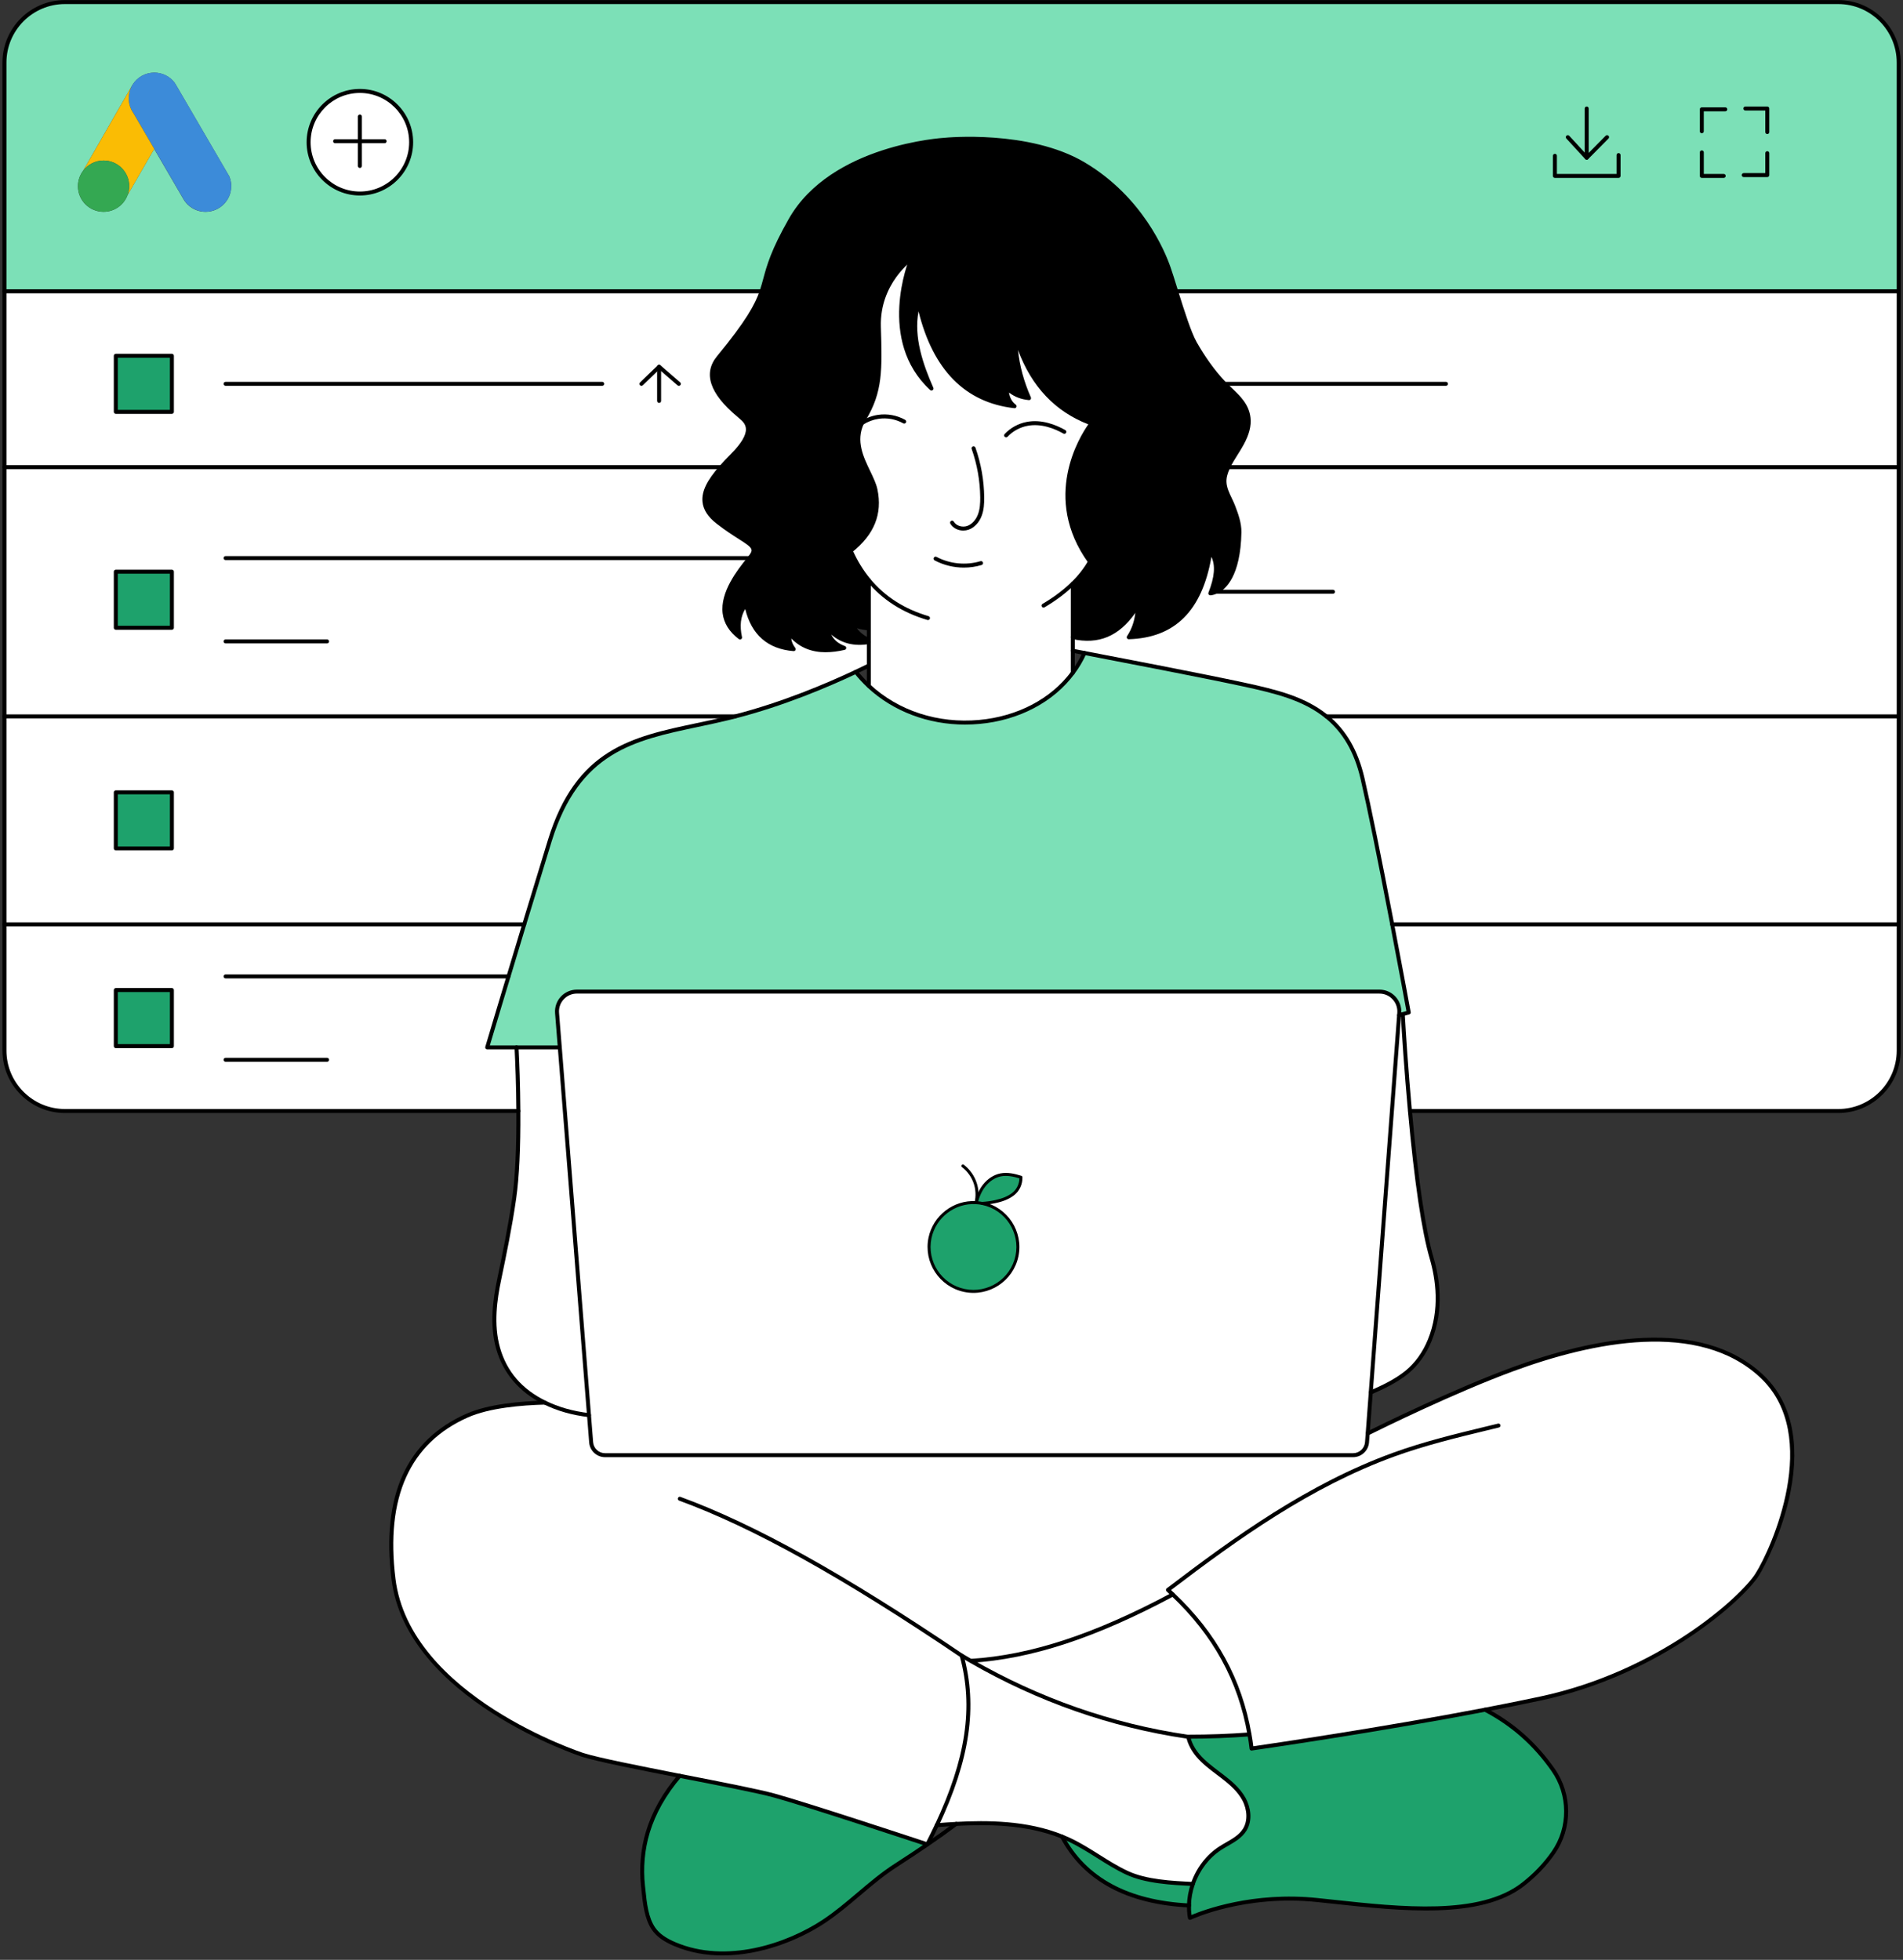 <svg xmlns="http://www.w3.org/2000/svg" width="401" height="413" viewBox="0 0 401 413" fill="none"><rect x="0" y="0" width="401" height="413" fill="#333333" stroke="none"/><g clip-path="url(#clip0_1426_10688)"><path d="M400.097 194.785V221.382C400.097 228.417 394.383 234.123 387.348 234.123H297.108C296.29 225.141 295.791 217.112 295.593 213.726L296.848 213.37C296.848 213.37 295.321 205.026 293.357 194.785H400.097Z" fill="white"></path><path d="M400.096 150.964V194.785H293.357C291.322 184.197 288.843 171.574 287.11 164.069C285.676 157.852 282.974 153.779 279.492 150.968H400.096V150.964Z" fill="white"></path><path d="M256.261 124.703C257.993 123.914 260.988 121.237 261.169 112.185C261.202 110.293 260.523 108.459 259.86 106.71C259.231 105.057 258.094 103.434 258.018 101.621C257.964 100.51 258.333 99.44 258.807 98.437L258.824 98.446H400.101V150.964H279.489C274.681 147.087 268.405 145.615 261.957 144.226C253.739 142.46 236.795 139.192 228.523 137.607C227.579 137.426 226.748 137.267 226.064 137.133V134.251C232.558 135.669 236.678 132.619 239.74 127.61C239.724 130.186 239.094 132.401 237.84 134.284C246.947 134.007 253.165 128.793 255.04 116.157C256.852 118.578 256.349 121.686 255.04 125.038C255.04 125.038 255.543 125.03 256.261 124.707V124.703Z" fill="white"></path><path d="M258.056 80.885C257.947 80.784 257.851 80.671 257.75 80.57C255.443 78.104 253.416 75.188 251.764 72.251C250.597 70.162 249.091 65.422 247.85 61.428L247.975 61.391H400.101V98.45H258.824L258.807 98.441C258.807 98.441 258.824 98.425 258.824 98.416C259.642 96.7 260.796 95.169 261.698 93.508C262.612 91.847 263.304 89.963 263.09 88.088C262.734 84.82 260.145 83.037 258.056 80.885Z" fill="white"></path><path d="M400.096 13.185V61.386H247.97L247.845 61.424C247.232 59.452 246.678 57.665 246.255 56.453C244.979 52.774 240.109 41.577 228.354 34.597C216.608 27.624 199.068 29.462 199.068 29.462C199.068 29.462 175.463 30.653 166.561 46.36C161.69 54.938 161.707 57.816 160.495 61.382H0.939V13.185C0.939 6.15 6.645 0.436 13.68 0.436H387.352C394.387 0.436 400.1 6.15 400.1 13.185H400.096ZM86.632 29.974C86.632 24 81.795 19.163 75.83 19.163C69.865 19.163 65.028 24 65.028 29.974C65.028 35.947 69.865 40.776 75.83 40.776C81.795 40.776 86.632 35.939 86.632 29.974ZM48.73 39.232C48.73 38.506 48.587 37.823 48.327 37.193L47.563 35.885L37.487 18.592L36.807 17.451C35.822 16.151 34.269 15.316 32.512 15.316C30.607 15.316 28.925 16.302 27.973 17.8L27.964 17.808L27.679 18.29L17.539 35.939V35.947C16.839 36.862 16.419 37.995 16.419 39.241C16.419 42.219 18.84 44.635 21.814 44.635C24.163 44.635 26.148 43.146 26.894 41.065H26.903L32.491 31.375L38.611 41.875V41.892C39.542 43.532 41.296 44.635 43.314 44.635C46.292 44.635 48.717 42.215 48.717 39.241L48.73 39.232Z" fill="#7CE0B7"></path><path d="M247.136 336.004C233.12 343.505 218.978 349.089 204.552 349.99H204.535C203.906 349.63 203.276 349.256 202.643 348.879V348.887C206.037 361.25 202.857 373.034 197.412 384.625H197.403C196.774 385.963 196.111 387.318 195.419 388.665C195.419 388.665 170.324 380.346 163.218 378.391C159.744 377.43 151.471 375.824 143.216 374.217C134.582 372.514 125.953 370.815 122.819 369.812C116.707 367.857 85.726 355.624 82.916 332.719C80.097 309.823 90.63 301.747 98.467 298.29C103.069 296.252 109.932 295.69 114.798 295.564H114.815C117.651 296.965 120.843 297.816 124.111 298.202L124.568 303.945C124.686 305.464 125.961 306.647 127.492 306.647H285.126C286.662 306.647 287.937 305.464 288.059 303.929L288.201 302.07C293.013 299.675 307.15 292.82 318.825 288.529C333.147 283.264 357.391 277.017 371.218 290.001C385.053 302.976 372.816 327.824 370.24 331.859C367.664 335.908 351.018 352.306 324.577 357.936C320.81 358.741 316.896 359.526 312.94 360.285C289.045 364.862 263.732 368.47 263.732 368.47C263.622 367.467 263.471 366.469 263.291 365.483C261.433 354.806 256.516 344.864 247.14 336L247.136 336.004Z" fill="white"></path><path d="M327.261 372.95C330.911 378.156 330.965 385.128 327.349 390.36C325.814 392.583 323.733 394.92 320.906 397.109C311.269 404.585 293.268 402.043 277.654 400.394C262.053 398.741 250.747 404.145 250.747 404.145C250.596 403.276 250.525 402.412 250.558 401.535C250.575 400 250.856 398.469 251.364 397.005C252.413 393.955 254.43 391.228 257.124 389.474C258.965 388.283 261.164 387.41 262.309 385.552C263.483 383.647 263.198 381.093 262.128 379.117C261.05 377.145 259.293 375.652 257.505 374.28C255.727 372.908 253.852 371.616 252.4 369.892C251.456 368.763 250.697 367.404 250.391 365.969C254.753 365.969 259.049 365.81 263.295 365.487C263.475 366.473 263.626 367.471 263.735 368.474C263.735 368.474 289.048 364.866 312.943 360.289C319.118 363.536 323.712 367.878 327.265 372.95H327.261Z" fill="#1EA26C"></path><path d="M301.683 265.145C303.332 270.779 303.525 276.908 301.289 282.416C300.248 284.984 298.633 287.362 296.49 289.137C294.262 290.966 291.519 292.27 288.838 293.445L294.812 213.944H294.82L295.592 213.722C295.789 217.112 296.284 225.137 297.106 234.118C298.13 245.416 299.653 258.219 301.683 265.145Z" fill="white"></path><path d="M154.915 150.964C165.189 148.325 174.779 144.197 180.333 141.579C181.184 142.649 182.107 143.643 183.076 144.558C195.477 156.115 216.805 154.265 226.063 141.785C227.016 140.51 227.85 139.104 228.522 137.611C236.794 139.192 253.742 142.465 261.956 144.231C268.4 145.619 274.68 147.092 279.488 150.968H279.496C282.978 153.779 285.679 157.852 287.114 164.069C288.847 171.578 291.33 184.197 293.361 194.785C295.324 205.026 296.851 213.37 296.851 213.37L295.597 213.726L294.825 213.949H294.816L294.854 213.466C295.035 211.033 293.113 208.961 290.68 208.961H121.56C119.11 208.961 117.189 211.05 117.386 213.483L117.961 220.715H102.661C102.661 220.715 106.034 209.393 110.468 194.785C112.155 189.223 113.996 183.182 115.871 177.099C122.672 155.062 137.09 155.339 153.619 151.295C154.051 151.194 154.487 151.081 154.919 150.964H154.915Z" fill="#7CE0B7"></path><path d="M288.197 302.074L288.055 303.933C287.937 305.468 286.662 306.651 285.122 306.651H127.488C125.961 306.651 124.682 305.468 124.564 303.949L124.107 298.206L117.953 220.715L117.378 213.483C117.181 211.05 119.102 208.96 121.552 208.96H290.672C293.105 208.96 295.031 211.033 294.846 213.466L294.809 213.948L288.835 293.449L288.189 302.074H288.197Z" fill="white"></path><path d="M160.495 61.386C161.707 57.816 161.691 54.943 166.561 46.364C175.463 30.653 199.069 29.466 199.069 29.466C199.069 29.466 216.608 27.629 228.354 34.601C240.109 41.581 244.979 52.778 246.255 56.457C246.678 57.669 247.232 59.461 247.845 61.428C249.091 65.422 250.592 70.167 251.759 72.252C253.412 75.192 255.438 78.104 257.745 80.57C257.846 80.671 257.942 80.784 258.051 80.885C260.14 83.037 262.733 84.816 263.085 88.088C263.299 89.963 262.603 91.847 261.693 93.508C260.786 95.169 259.637 96.701 258.819 98.416C258.819 98.425 258.811 98.433 258.802 98.441C258.328 99.444 257.959 100.514 258.014 101.626C258.093 103.438 259.226 105.061 259.855 106.714C260.518 108.463 261.193 110.301 261.164 112.189C260.984 121.242 257.988 123.918 256.256 124.707C255.538 125.03 255.035 125.038 255.035 125.038C256.344 121.691 256.847 118.578 255.035 116.157C253.16 128.793 246.943 134.011 237.835 134.284C239.09 132.401 239.719 130.186 239.736 127.61C236.669 132.619 232.549 135.669 226.06 134.251V122.978C227.532 121.56 228.74 120.025 229.676 118.368C218.731 103.194 229.999 89.225 229.999 89.225C222.024 86.335 216.621 80.197 213.936 70.641C213.911 75.125 214.913 79.551 216.835 83.901C214.976 83.738 213.382 83.02 212.107 81.703C212.14 83.608 212.753 84.837 213.785 85.613C203.243 84.417 196.413 77.269 193.56 63.807C191.782 69.584 193.56 75.687 196.279 81.888C185.091 71.534 191.845 55.031 192.08 54.456C191.748 54.683 184.935 59.704 185.195 68.849C185.481 78.217 185.565 82.525 182.074 88.319C181.911 88.596 181.76 88.868 181.634 89.145C179.058 94.59 183.652 99.394 184.47 103.186C185.204 106.668 185.133 111.404 179.268 116.069C180.283 118.385 181.563 120.457 183.081 122.286V132.409C182.016 132.375 180.866 132.086 179.687 131.654C180.342 133.16 181.537 134.175 183.081 134.892V135.312C179.465 135.933 176.503 134.934 174.242 132.208C174.674 134.712 176.092 135.895 177.883 136.558C173.29 137.623 169.271 137.095 166.372 133.5C166.137 134.792 166.523 135.861 167.245 136.801C161.519 136.336 158.343 133.005 157.24 127.337C155.591 129.309 155.364 131.7 155.939 134.347C148.518 128.759 155.599 120.558 157.932 117.613C158.104 117.399 158.246 117.219 158.355 117.063C160.004 114.764 156.82 114.362 151.249 110.02C146.618 106.404 148.27 102.653 151.975 98.454C152.721 97.602 153.552 96.738 154.433 95.845C159.664 90.567 157.105 88.772 155.947 87.761C154.806 86.754 146.878 80.852 151.408 75.343C157.625 67.788 159.484 64.352 160.491 61.391L160.495 61.386Z" fill="black"></path><path d="M262.119 379.117C263.189 381.093 263.474 383.647 262.3 385.552C261.159 387.41 258.961 388.287 257.115 389.474C254.421 391.232 252.404 393.959 251.355 397.005C246.786 396.782 241.396 396.493 237.465 394.647C233.203 392.654 229.499 389.63 225.228 387.641C224.754 387.419 224.276 387.209 223.793 387.02C216.884 384.222 209.043 383.941 201.488 384.34C200.108 384.411 198.753 384.503 197.406 384.617C202.851 373.026 206.031 361.242 202.638 348.879V348.87C203.267 349.248 203.896 349.617 204.529 349.982H204.538C218.734 358.175 233.924 363.566 250.184 365.961H250.373C250.679 367.396 251.439 368.759 252.383 369.883C253.834 371.608 255.709 372.9 257.488 374.272C259.275 375.643 261.033 377.141 262.111 379.108L262.119 379.117Z" fill="white"></path><path d="M247.135 336.004C256.511 344.868 261.428 354.811 263.286 365.487C259.041 365.81 254.745 365.97 250.382 365.97H250.193C233.933 363.574 218.743 358.184 204.547 349.991H204.555C218.982 349.093 233.124 343.505 247.139 336.004H247.135Z" fill="white"></path><path d="M251.357 397.009C250.853 398.473 250.568 400.004 250.551 401.54C237.907 400.902 228.737 396.338 223.795 387.029C224.277 387.218 224.756 387.432 225.23 387.65C229.5 389.634 233.204 392.659 237.467 394.655C241.397 396.497 246.788 396.791 251.357 397.013V397.009Z" fill="#1EA26C"></path><path d="M226.059 122.978V141.785C216.801 154.265 195.473 156.115 183.073 144.558L183.081 144.549V122.278C181.562 120.449 180.283 118.376 179.268 116.061C185.128 111.396 185.199 106.66 184.469 103.178C183.651 99.389 179.058 94.582 181.634 89.137C181.759 88.86 181.91 88.587 182.074 88.31C185.564 82.521 185.476 78.209 185.195 68.841C184.935 59.696 191.752 54.674 192.079 54.448C191.844 55.023 185.09 71.53 196.279 81.879C193.56 75.679 191.781 69.571 193.56 63.799C196.413 77.265 203.242 84.409 213.785 85.605C212.753 84.833 212.136 83.603 212.107 81.695C213.382 83.012 214.976 83.729 216.834 83.893C214.913 79.543 213.91 75.117 213.936 70.632C216.62 80.189 222.028 86.326 229.999 89.216C229.999 89.216 218.731 103.186 229.676 118.36C228.74 120.013 227.532 121.552 226.059 122.97V122.978Z" fill="white"></path><path d="M195.419 388.665L195.427 388.673C193.238 390.179 191.023 391.635 188.803 393.07C183.367 396.56 178.941 401.359 173.575 404.921C164.816 410.702 152.168 413.94 142.188 409.686C140.501 408.969 138.832 408.008 137.766 406.511C136.042 404.078 135.811 400.34 135.497 397.449C135.077 393.661 135.409 389.722 136.512 386.072C137.842 381.659 140.237 377.699 143.216 374.217C151.471 375.824 159.744 377.43 163.218 378.391C170.324 380.346 195.419 388.665 195.419 388.665Z" fill="#1EA26C"></path><path d="M157.936 117.604C155.603 120.549 148.522 128.751 155.943 134.339C155.368 131.691 155.595 129.296 157.244 127.329C158.347 132.992 161.523 136.327 167.249 136.793C166.523 135.857 166.137 134.783 166.376 133.491C169.275 137.082 173.294 137.611 177.888 136.549C176.1 135.887 174.683 134.708 174.246 132.199C176.507 134.926 179.469 135.924 183.085 135.303V140.258C182.339 140.619 181.416 141.076 180.337 141.583C174.783 144.201 165.193 148.329 154.92 150.968H0.939V98.45H151.979C148.275 102.649 146.622 106.399 151.253 110.016C156.824 114.357 160.008 114.76 158.359 117.059C158.25 117.218 158.108 117.399 157.936 117.609V117.604ZM36.22 132.291V120.474H24.402V132.291H36.22Z" fill="white"></path><path d="M0.939 61.386H160.495C159.488 64.348 157.625 67.784 151.412 75.339C146.882 80.847 154.806 86.746 155.952 87.757C157.109 88.763 159.668 90.563 154.437 95.841C153.556 96.73 152.725 97.598 151.979 98.45H0.939V61.391V61.386ZM36.22 86.796V74.978H24.402V86.796H36.22Z" fill="white"></path><path d="M154.915 150.964C154.483 151.081 154.047 151.19 153.615 151.295C137.086 155.335 122.668 155.062 115.868 177.099C113.992 183.182 112.151 189.223 110.464 194.785H0.939V150.964H154.915ZM36.216 178.781V166.964H24.398V178.781H36.216Z" fill="white"></path><path d="M117.957 220.711L124.111 298.202C120.843 297.816 117.651 296.965 114.815 295.564H114.798C110.188 293.319 106.508 289.632 104.956 284.132C103.618 279.438 104.184 274.404 105.183 269.621C106.374 263.903 107.532 258.269 108.35 252.476C109.093 247.27 109.265 240.361 109.223 234.118C109.189 228.564 108.979 223.538 108.837 220.711H117.953H117.957Z" fill="white"></path><path d="M0.939 194.785H110.469C106.034 209.393 102.662 220.715 102.662 220.715H108.845C108.988 223.543 109.202 228.568 109.231 234.123H13.68C6.645 234.123 0.939 228.417 0.939 221.382V194.785ZM36.22 220.455V208.638H24.402V220.455H36.22Z" fill="white"></path><path d="M75.835 19.163C81.8 19.163 86.637 24 86.637 29.974C86.637 35.947 81.8 40.776 75.835 40.776C69.869 40.776 65.032 35.939 65.032 29.974C65.032 24.008 69.869 19.163 75.835 19.163Z" fill="white"></path><path d="M48.327 37.189C48.587 37.819 48.73 38.506 48.73 39.228C48.73 42.206 46.305 44.623 43.327 44.623C41.309 44.623 39.551 43.52 38.624 41.879V41.862L32.503 31.362L28.115 23.836C27.494 22.947 27.121 21.865 27.121 20.707C27.121 19.834 27.327 19.004 27.687 18.274L27.973 17.791L27.981 17.783C28.933 16.285 30.611 15.299 32.52 15.299C34.278 15.299 35.83 16.134 36.816 17.435L37.495 18.576L47.572 35.868L48.336 37.177L48.327 37.189Z" fill="#3C8BD9"></path><path d="M36.22 208.633H24.402V220.451H36.22V208.633Z" fill="#1EA26C"></path><path d="M36.22 166.964H24.402V178.781H36.22V166.964Z" fill="#1EA26C"></path><path d="M36.22 120.474H24.402V132.291H36.22V120.474Z" fill="#1EA26C"></path><path d="M36.22 74.974H24.402V86.792H36.22V74.974Z" fill="#1EA26C"></path><path d="M28.111 23.845L32.499 31.371L26.912 41.061C27.117 40.486 27.226 39.87 27.226 39.232C27.226 36.245 24.806 33.829 21.823 33.829C20.09 33.829 18.538 34.655 17.544 35.931L27.683 18.282C27.323 19.016 27.117 19.843 27.117 20.715C27.117 21.873 27.486 22.951 28.111 23.845Z" fill="#FABC04"></path><path d="M27.23 39.228C27.23 39.866 27.121 40.482 26.915 41.057H26.907C26.16 43.138 24.172 44.627 21.826 44.627C18.848 44.627 16.432 42.206 16.432 39.232C16.432 37.986 16.851 36.854 17.552 35.939V35.931C18.546 34.655 20.098 33.829 21.831 33.829C24.818 33.829 27.234 36.249 27.234 39.232L27.23 39.228Z" fill="#34A852"></path><path d="M387.347 234.542H297.137C296.906 234.542 296.717 234.353 296.717 234.123C296.717 233.892 296.906 233.703 297.137 233.703H387.347C394.143 233.703 399.677 228.178 399.677 221.382V13.185C399.677 6.389 394.148 0.856 387.347 0.856H13.68C6.884 0.856 1.359 6.385 1.359 13.185V221.382C1.359 228.174 6.884 233.703 13.68 233.703H109.231C109.462 233.703 109.65 233.892 109.65 234.123C109.65 234.353 109.462 234.542 109.231 234.542H13.68C6.422 234.542 0.516 228.635 0.516 221.382V13.185C0.516 5.923 6.422 0.017 13.68 0.017H387.351C394.613 0.017 400.52 5.923 400.52 13.185V221.382C400.52 228.64 394.613 234.542 387.351 234.542H387.347Z" fill="black"></path><path d="M160.591 61.806H0.939C0.709 61.806 0.516 61.617 0.516 61.386C0.516 61.156 0.7 60.967 0.931 60.967H160.587C160.818 60.967 161.006 61.156 161.006 61.386C161.006 61.617 160.818 61.806 160.587 61.806H160.591Z" fill="black"></path><path d="M400.096 61.806H247.97C247.74 61.806 247.551 61.617 247.551 61.386C247.551 61.156 247.74 60.967 247.97 60.967H400.096C400.327 60.967 400.516 61.156 400.516 61.386C400.516 61.617 400.327 61.806 400.096 61.806Z" fill="black"></path><path d="M151.979 98.865H0.939C0.709 98.865 0.516 98.676 0.516 98.446C0.516 98.215 0.7 98.026 0.931 98.026H151.979C152.209 98.026 152.398 98.215 152.398 98.446C152.398 98.676 152.209 98.865 151.979 98.865Z" fill="black"></path><path d="M400.095 98.865H258.818C258.587 98.865 258.398 98.676 258.398 98.446C258.398 98.215 258.587 98.026 258.818 98.026H400.095C400.326 98.026 400.515 98.215 400.515 98.446C400.515 98.676 400.326 98.865 400.095 98.865Z" fill="black"></path><path d="M154.94 151.383H0.939C0.709 151.383 0.516 151.194 0.516 150.964C0.516 150.733 0.7 150.544 0.931 150.544H154.915C155.146 150.544 155.347 150.733 155.347 150.964C155.347 151.194 155.171 151.383 154.94 151.383Z" fill="black"></path><path d="M400.096 151.383H279.492C279.261 151.383 279.072 151.194 279.072 150.964C279.072 150.733 279.261 150.544 279.492 150.544H400.096C400.327 150.544 400.515 150.733 400.515 150.964C400.515 151.194 400.327 151.383 400.096 151.383Z" fill="black"></path><path d="M110.464 195.205H0.939C0.709 195.205 0.516 195.016 0.516 194.785C0.516 194.555 0.7 194.366 0.931 194.366H110.464C110.695 194.366 110.884 194.555 110.884 194.785C110.884 195.016 110.695 195.205 110.464 195.205Z" fill="black"></path><path d="M400.096 195.205H293.357C293.126 195.205 292.938 195.016 292.938 194.785C292.938 194.555 293.126 194.366 293.357 194.366H400.096C400.327 194.366 400.516 194.555 400.516 194.785C400.516 195.016 400.327 195.205 400.096 195.205Z" fill="black"></path><path d="M36.219 87.211H24.402C24.171 87.211 23.982 87.022 23.982 86.792V74.974C23.982 74.743 24.171 74.555 24.402 74.555H36.219C36.45 74.555 36.639 74.743 36.639 74.974V86.792C36.639 87.022 36.45 87.211 36.219 87.211ZM24.821 86.372H35.8V75.394H24.821V86.372Z" fill="black"></path><path d="M36.219 132.711H24.402C24.171 132.711 23.982 132.522 23.982 132.291V120.474C23.982 120.243 24.171 120.054 24.402 120.054H36.219C36.45 120.054 36.639 120.243 36.639 120.474V132.291C36.639 132.522 36.45 132.711 36.219 132.711ZM24.821 131.872H35.8V120.893H24.821V131.872Z" fill="black"></path><path d="M75.834 41.195C69.646 41.195 64.612 36.161 64.612 29.974C64.612 23.786 69.646 18.743 75.834 18.743C82.022 18.743 87.056 23.782 87.056 29.974C87.056 36.166 82.022 41.195 75.834 41.195ZM75.834 19.587C70.108 19.587 65.451 24.247 65.451 29.978C65.451 35.708 70.108 40.361 75.834 40.361C81.56 40.361 86.217 35.704 86.217 29.978C86.217 24.252 81.56 19.587 75.834 19.587Z" fill="black"></path><path d="M75.834 35.394C75.603 35.394 75.414 35.205 75.414 34.974V24.549C75.414 24.319 75.603 24.13 75.834 24.13C76.064 24.13 76.253 24.319 76.253 24.549V34.974C76.253 35.205 76.064 35.394 75.834 35.394Z" fill="black"></path><path d="M81.048 30.179H70.615C70.384 30.179 70.195 29.99 70.195 29.76C70.195 29.529 70.384 29.34 70.615 29.34H81.048C81.279 29.34 81.468 29.529 81.468 29.76C81.468 29.99 81.279 30.179 81.048 30.179Z" fill="black"></path><path d="M126.892 81.305H47.534C47.303 81.305 47.114 81.116 47.114 80.885C47.114 80.654 47.303 80.466 47.534 80.466H126.892C127.123 80.466 127.311 80.654 127.311 80.885C127.311 81.116 127.123 81.305 126.892 81.305Z" fill="black"></path><path d="M304.695 81.305H258.054C257.824 81.305 257.635 81.116 257.635 80.885C257.635 80.654 257.824 80.466 258.054 80.466H304.695C304.926 80.466 305.115 80.654 305.115 80.885C305.115 81.116 304.926 81.305 304.695 81.305Z" fill="black"></path><path d="M280.885 125.122H256.255C256.025 125.122 255.836 124.933 255.836 124.702C255.836 124.472 256.025 124.283 256.255 124.283H280.885C281.115 124.283 281.304 124.472 281.304 124.702C281.304 124.933 281.115 125.122 280.885 125.122Z" fill="black"></path><path d="M157.935 118.024H47.534C47.303 118.024 47.114 117.835 47.114 117.604C47.114 117.374 47.303 117.185 47.534 117.185H157.935C158.166 117.185 158.355 117.374 158.355 117.604C158.355 117.835 158.166 118.024 157.935 118.024Z" fill="black"></path><path d="M68.924 135.585H47.534C47.303 135.585 47.114 135.396 47.114 135.165C47.114 134.934 47.303 134.746 47.534 134.746H68.924C69.155 134.746 69.344 134.934 69.344 135.165C69.344 135.396 69.155 135.585 68.924 135.585Z" fill="black"></path><path d="M36.219 179.201H24.402C24.171 179.201 23.982 179.012 23.982 178.781V166.964C23.982 166.733 24.171 166.544 24.402 166.544H36.219C36.45 166.544 36.639 166.733 36.639 166.964V178.781C36.639 179.012 36.45 179.201 36.219 179.201ZM24.821 178.362H35.8V167.383H24.821V178.362Z" fill="black"></path><path d="M36.219 220.87H24.402C24.171 220.87 23.982 220.682 23.982 220.451V208.633C23.982 208.403 24.171 208.214 24.402 208.214H36.219C36.45 208.214 36.639 208.403 36.639 208.633V220.451C36.639 220.682 36.45 220.87 36.219 220.87ZM24.821 220.031H35.8V209.053H24.821V220.031Z" fill="black"></path><path d="M107.142 206.179H47.534C47.303 206.179 47.114 205.99 47.114 205.76C47.114 205.529 47.303 205.34 47.534 205.34H107.142C107.372 205.34 107.561 205.529 107.561 205.76C107.561 205.99 107.372 206.179 107.142 206.179Z" fill="black"></path><path d="M68.924 223.748H47.534C47.303 223.748 47.114 223.559 47.114 223.329C47.114 223.098 47.303 222.909 47.534 222.909H68.924C69.155 222.909 69.344 223.098 69.344 223.329C69.344 223.559 69.155 223.748 68.924 223.748Z" fill="black"></path><path d="M358.599 28.077C358.368 28.077 358.18 27.889 358.18 27.658V23.039C358.18 22.808 358.368 22.62 358.599 22.62H363.554C363.784 22.62 363.973 22.808 363.973 23.039C363.973 23.27 363.784 23.459 363.554 23.459H359.019V27.658C359.019 27.889 358.83 28.077 358.599 28.077Z" fill="black"></path><path d="M372.404 28.249C372.173 28.249 371.984 28.061 371.984 27.83V23.287H367.781C367.55 23.287 367.361 23.098 367.361 22.867C367.361 22.636 367.55 22.448 367.781 22.448H372.404C372.635 22.448 372.823 22.636 372.823 22.867V27.83C372.823 28.061 372.635 28.249 372.404 28.249Z" fill="black"></path><path d="M372.404 37.319H367.441C367.21 37.319 367.021 37.13 367.021 36.9C367.021 36.669 367.21 36.48 367.441 36.48H371.984V32.281C371.984 32.05 372.173 31.861 372.404 31.861C372.634 31.861 372.823 32.05 372.823 32.281V36.9C372.823 37.13 372.634 37.319 372.404 37.319Z" fill="black"></path><path d="M363.218 37.491H358.603C358.372 37.491 358.184 37.302 358.184 37.072V32.109C358.184 31.878 358.372 31.689 358.603 31.689C358.834 31.689 359.023 31.878 359.023 32.109V36.652H363.218C363.448 36.652 363.637 36.841 363.637 37.072C363.637 37.302 363.448 37.491 363.218 37.491Z" fill="black"></path><path d="M341.064 37.491H327.648C327.417 37.491 327.229 37.302 327.229 37.072V32.835C327.229 32.604 327.417 32.415 327.648 32.415C327.879 32.415 328.068 32.604 328.068 32.835V36.652H340.644V32.684C340.644 32.453 340.833 32.264 341.064 32.264C341.295 32.264 341.483 32.453 341.483 32.684V37.072C341.483 37.302 341.295 37.491 341.064 37.491Z" fill="black"></path><path d="M334.352 33.653C334.238 33.653 334.125 33.606 334.041 33.518L330.056 29.185C329.901 29.013 329.909 28.749 330.081 28.593C330.253 28.438 330.517 28.447 330.672 28.619L333.932 32.159V22.867C333.932 22.636 334.121 22.448 334.352 22.448C334.582 22.448 334.771 22.636 334.771 22.867V33.237C334.771 33.409 334.666 33.565 334.503 33.627C334.452 33.648 334.402 33.657 334.352 33.657V33.653Z" fill="black"></path><path d="M334.352 33.653C334.247 33.653 334.138 33.611 334.058 33.531C333.894 33.367 333.89 33.103 334.058 32.94L338.345 28.606C338.509 28.442 338.773 28.438 338.937 28.606C339.1 28.77 339.105 29.034 338.937 29.198L334.649 33.531C334.565 33.615 334.461 33.657 334.352 33.657V33.653Z" fill="black"></path><path d="M138.886 84.904C138.656 84.904 138.467 84.715 138.467 84.484V77.281C138.467 77.051 138.656 76.862 138.886 76.862C139.117 76.862 139.306 77.051 139.306 77.281V84.484C139.306 84.715 139.117 84.904 138.886 84.904Z" fill="black"></path><path d="M143.043 81.305C142.947 81.305 142.85 81.271 142.77 81.204L138.903 77.856L135.458 81.191C135.291 81.351 135.026 81.347 134.867 81.183C134.708 81.015 134.712 80.751 134.875 80.591L138.592 76.992C138.747 76.841 138.995 76.833 139.159 76.975L143.32 80.575C143.496 80.726 143.513 80.99 143.362 81.166C143.278 81.263 143.161 81.313 143.043 81.313V81.305Z" fill="black"></path><path d="M285.126 307.071H127.492C125.751 307.071 124.287 305.716 124.153 303.983L116.966 213.516C116.862 212.241 117.302 210.966 118.17 210.026C119.039 209.082 120.276 208.541 121.56 208.541H290.68C291.955 208.541 293.185 209.078 294.053 210.013C294.925 210.949 295.366 212.22 295.274 213.5L295.236 213.982L288.478 303.966C288.343 305.707 286.871 307.071 285.13 307.071H285.126ZM121.56 209.376C120.494 209.376 119.509 209.808 118.787 210.588C118.066 211.368 117.717 212.384 117.801 213.445L118.376 220.677L124.987 303.916C125.088 305.216 126.187 306.232 127.492 306.232H285.126C286.435 306.232 287.538 305.208 287.639 303.899L288.427 293.416L294.401 213.915L294.439 213.432C294.519 212.375 294.162 211.36 293.44 210.584C292.719 209.808 291.741 209.38 290.68 209.38H121.56V209.376Z" fill="black"></path><path d="M183.082 144.969C182.851 144.969 182.662 144.78 182.662 144.549V122.278C182.662 122.047 182.851 121.858 183.082 121.858C183.312 121.858 183.501 122.047 183.501 122.278V144.549C183.501 144.78 183.312 144.969 183.082 144.969Z" fill="black"></path><path d="M226.06 142.204C225.829 142.204 225.641 142.016 225.641 141.785V122.978C225.641 122.748 225.829 122.559 226.06 122.559C226.291 122.559 226.48 122.748 226.48 122.978V141.785C226.48 142.016 226.291 142.204 226.06 142.204Z" fill="black"></path><path d="M117.961 221.131H102.661C102.527 221.131 102.405 221.068 102.326 220.963C102.246 220.858 102.221 220.719 102.258 220.594C102.292 220.48 105.682 209.103 110.065 194.664C111.945 188.468 113.761 182.515 115.469 176.973C121.392 157.768 133.151 155.276 146.764 152.394C148.954 151.929 151.223 151.45 153.518 150.888C153.95 150.788 154.378 150.678 154.806 150.561C164.765 148.002 174.086 144.059 180.153 141.202C180.962 140.824 181.68 140.472 182.305 140.17L182.896 139.88C183.106 139.78 183.358 139.868 183.458 140.073C183.559 140.283 183.471 140.535 183.265 140.635L182.674 140.925C182.044 141.231 181.323 141.584 180.509 141.965C174.409 144.839 165.038 148.803 155.02 151.375C154.588 151.492 154.151 151.606 153.711 151.706C151.408 152.268 149.134 152.751 146.936 153.216C133.583 156.048 122.051 158.49 116.27 177.225C114.563 182.762 112.746 188.715 110.867 194.911C107.024 207.572 103.945 217.875 103.219 220.3H117.956C118.187 220.3 118.376 220.489 118.376 220.719C118.376 220.95 118.187 221.139 117.956 221.139L117.961 221.131Z" fill="black"></path><path d="M294.826 214.364C294.645 214.364 294.477 214.242 294.423 214.058C294.36 213.835 294.49 213.604 294.712 213.537L296.369 213.067C296.051 211.327 294.658 203.771 292.95 194.861C290.148 180.266 288.105 170.223 286.704 164.157C285.404 158.527 282.975 154.328 279.275 151.32C279.258 151.312 279.241 151.299 279.224 151.287C274.652 147.599 268.909 146.148 261.869 144.633C253.466 142.829 235.692 139.406 228.443 138.018L227.801 137.896C227.117 137.766 226.509 137.649 225.98 137.548C225.754 137.502 225.603 137.284 225.649 137.057C225.691 136.83 225.913 136.679 226.14 136.726C226.664 136.826 227.277 136.944 227.956 137.074L228.598 137.195C235.851 138.584 253.634 142.007 262.045 143.815C269.173 145.346 275 146.823 279.707 150.599C279.723 150.607 279.74 150.62 279.757 150.632C283.633 153.762 286.171 158.125 287.522 163.964C288.923 170.039 290.97 180.09 293.773 194.697C295.711 204.824 297.246 213.202 297.263 213.286C297.301 213.5 297.175 213.705 296.965 213.764L294.943 214.339C294.905 214.351 294.868 214.355 294.826 214.355V214.364Z" fill="black"></path><path d="M203.386 152.692C195.587 152.692 188.208 149.919 182.788 144.868C181.777 143.912 180.841 142.897 180.002 141.844C179.86 141.663 179.889 141.399 180.069 141.252C180.25 141.109 180.514 141.139 180.661 141.319C181.471 142.339 182.381 143.329 183.363 144.252C189.299 149.785 197.668 152.507 206.331 151.715C214.402 150.976 221.471 147.264 225.724 141.533C226.685 140.249 227.495 138.869 228.137 137.435C228.229 137.225 228.481 137.128 228.69 137.225C228.9 137.321 228.997 137.569 228.9 137.779C228.233 139.268 227.39 140.703 226.396 142.032C222.003 147.956 214.717 151.79 206.406 152.549C205.395 152.642 204.384 152.688 203.386 152.688V152.692Z" fill="black"></path><path d="M195.544 130.664C195.506 130.664 195.464 130.66 195.426 130.647C190.195 129.112 185.933 126.385 182.757 122.546C181.209 120.684 179.905 118.557 178.885 116.233C178.793 116.019 178.885 115.771 179.099 115.679C179.313 115.587 179.561 115.679 179.653 115.893C180.643 118.15 181.906 120.205 183.403 122.009C186.47 125.718 190.594 128.352 195.661 129.842C195.884 129.909 196.01 130.139 195.947 130.362C195.892 130.546 195.724 130.664 195.544 130.664Z" fill="black"></path><path d="M219.901 128.029C219.758 128.029 219.616 127.954 219.54 127.824C219.423 127.622 219.49 127.366 219.691 127.249C222.036 125.873 224.083 124.338 225.77 122.681C227.209 121.296 228.4 119.778 229.315 118.162C229.428 117.961 229.684 117.89 229.885 118.003C230.087 118.116 230.158 118.372 230.045 118.574C229.092 120.256 227.851 121.837 226.353 123.276C224.62 124.979 222.519 126.557 220.115 127.971C220.048 128.008 219.977 128.029 219.905 128.029H219.901Z" fill="black"></path><path d="M229.675 118.787C229.545 118.787 229.415 118.729 229.335 118.611C219.443 104.893 227.518 91.993 229.335 89.422C222.35 86.725 217.375 81.464 214.509 73.753C214.849 77.072 215.755 80.415 217.219 83.725C217.278 83.859 217.261 84.019 217.177 84.14C217.089 84.262 216.951 84.329 216.8 84.312C215.197 84.17 213.792 83.633 212.613 82.714C212.794 83.851 213.263 84.69 214.04 85.269C214.191 85.382 214.249 85.584 214.178 85.76C214.107 85.936 213.922 86.041 213.742 86.02C203.405 84.845 196.617 77.978 193.551 65.606C192.519 71.111 194.512 76.791 196.668 81.707C196.748 81.888 196.689 82.102 196.525 82.219C196.362 82.337 196.143 82.32 195.997 82.185C184.712 71.744 191.403 54.993 191.692 54.284C191.781 54.07 192.024 53.969 192.238 54.053C192.452 54.141 192.552 54.385 192.464 54.599C192.196 55.249 186.352 69.881 195.015 79.962C192.972 74.886 191.458 69.177 193.157 63.668C193.211 63.488 193.391 63.362 193.576 63.375C193.769 63.383 193.928 63.522 193.966 63.706C196.626 76.262 202.897 83.427 212.622 85.017C212.013 84.174 211.707 83.075 211.682 81.699C211.682 81.527 211.783 81.372 211.942 81.305C212.101 81.237 212.286 81.275 212.404 81.401C213.423 82.45 214.681 83.113 216.154 83.377C214.379 79.14 213.49 74.853 213.511 70.628C213.511 70.418 213.666 70.242 213.876 70.213C214.082 70.183 214.279 70.313 214.337 70.515C216.947 79.807 222.266 85.965 230.14 88.818C230.266 88.864 230.367 88.969 230.4 89.099C230.434 89.229 230.409 89.372 230.325 89.477C230.216 89.615 219.393 103.383 230.014 118.112C230.149 118.301 230.107 118.561 229.918 118.699C229.842 118.754 229.759 118.779 229.675 118.779V118.787Z" fill="black"></path><path d="M179.271 116.48C179.149 116.48 179.023 116.426 178.944 116.321C178.801 116.14 178.831 115.876 179.011 115.729C184.901 111.039 184.716 106.37 184.062 103.261C183.823 102.154 183.227 100.921 182.602 99.612C181.092 96.474 179.384 92.916 181.259 88.956C181.385 88.684 181.536 88.403 181.721 88.092C185.19 82.337 185.06 78.112 184.779 68.853C184.515 59.57 191.349 54.46 191.823 54.12C191.949 54.016 192.133 53.986 192.284 54.07C192.49 54.179 192.574 54.422 192.464 54.628L192.456 54.645C192.423 54.704 192.381 54.758 192.322 54.796C192.251 54.842 185.358 59.717 185.618 68.832C185.895 77.974 186.033 82.563 182.438 88.528C182.27 88.809 182.132 89.065 182.019 89.313C180.311 92.921 181.931 96.285 183.357 99.251C184.007 100.606 184.624 101.881 184.884 103.089C185.983 108.304 184.23 112.65 179.535 116.388C179.46 116.451 179.367 116.48 179.275 116.48H179.271Z" fill="black"></path><path d="M174.002 137.451C171.036 137.451 168.636 136.486 166.736 134.536C166.799 135.228 167.08 135.891 167.579 136.537C167.68 136.667 167.697 136.847 167.617 136.994C167.537 137.141 167.386 137.225 167.214 137.212C161.798 136.772 158.375 133.789 157.033 128.335C156.055 129.913 155.833 131.864 156.353 134.255C156.391 134.427 156.315 134.603 156.169 134.695C156.022 134.787 155.829 134.783 155.69 134.678C153.693 133.172 152.544 131.352 152.28 129.267C151.705 124.732 155.476 120.017 157.284 117.751L157.603 117.349C157.771 117.139 157.91 116.967 158.014 116.816C158.392 116.287 158.392 116.01 158.358 115.843C158.237 115.222 157.205 114.563 155.636 113.565C154.386 112.768 152.829 111.773 150.992 110.343C149.154 108.908 148.181 107.394 148.026 105.711C147.829 103.572 148.949 101.244 151.659 98.169C152.347 97.388 153.131 96.554 154.134 95.543C156.206 93.449 157.234 91.717 157.18 90.391C157.138 89.326 156.403 88.7 155.816 88.193L155.674 88.067C155.59 87.996 155.481 87.899 155.338 87.782C149.549 82.949 148.118 78.674 151.088 75.066C157.184 67.658 159.101 64.184 160.099 61.244C160.385 60.409 160.599 59.608 160.829 58.756C161.593 55.933 162.457 52.732 166.199 46.146C175.114 30.418 198.811 29.047 199.051 29.034C199.206 29.017 216.842 27.268 228.571 34.227C240.75 41.46 245.49 52.954 246.652 56.306C247.034 57.393 247.504 58.899 248.045 60.644L248.246 61.29C249.601 65.636 251.015 70.045 252.127 72.033C253.889 75.163 255.936 78.011 258.054 80.272C258.088 80.306 258.13 80.352 258.172 80.398C258.226 80.457 258.281 80.512 258.34 80.57C258.746 80.99 259.166 81.388 259.573 81.774C261.356 83.473 263.202 85.235 263.508 88.033C263.701 89.728 263.227 91.582 262.065 93.701C261.679 94.414 261.242 95.106 260.819 95.778C260.252 96.679 259.665 97.615 259.2 98.588C259.2 98.588 259.187 98.618 259.179 98.63C258.625 99.809 258.398 100.723 258.44 101.592C258.491 102.758 259.032 103.887 259.556 104.977C259.804 105.489 260.055 106.022 260.257 106.555C260.898 108.249 261.624 110.171 261.591 112.189C261.406 121.451 258.281 124.245 256.435 125.084C255.659 125.432 255.105 125.453 255.046 125.453C254.912 125.453 254.774 125.386 254.694 125.273C254.614 125.16 254.597 125.013 254.648 124.883C255.936 121.586 256.145 119.203 255.273 117.349C253.289 128.73 247.579 134.41 237.855 134.704C237.7 134.704 237.553 134.624 237.477 134.49C237.402 134.351 237.406 134.183 237.494 134.053C238.451 132.614 239.025 130.999 239.235 129.153C235.745 134.116 231.499 135.87 225.975 134.666C225.748 134.615 225.605 134.393 225.656 134.167C225.706 133.94 225.928 133.797 226.155 133.848C231.743 135.069 235.946 133.017 239.386 127.396C239.483 127.236 239.68 127.161 239.86 127.211C240.041 127.262 240.166 127.429 240.166 127.618C240.154 129.955 239.634 132.04 238.618 133.831C247.705 133.252 252.949 127.442 254.631 116.098C254.656 115.931 254.778 115.796 254.941 115.754C255.105 115.712 255.277 115.775 255.378 115.91C257.345 118.536 256.674 121.783 255.701 124.48C255.818 124.442 255.948 124.392 256.091 124.329C257.756 123.574 260.575 120.99 260.752 112.184C260.781 110.334 260.085 108.493 259.472 106.865C259.283 106.366 259.048 105.875 258.797 105.355C258.239 104.189 257.66 102.98 257.601 101.646C257.534 100.325 258.042 99.083 258.428 98.265C258.436 98.248 258.444 98.232 258.457 98.215C258.939 97.208 259.535 96.264 260.11 95.345C260.525 94.683 260.953 93.999 261.331 93.311C262.409 91.347 262.849 89.657 262.677 88.138C262.405 85.642 260.752 84.065 258.998 82.395C258.587 82.005 258.163 81.598 257.761 81.183C257.702 81.128 257.635 81.057 257.568 80.99C257.53 80.952 257.496 80.91 257.459 80.872C255.285 78.552 253.196 75.65 251.401 72.461C250.247 70.401 248.817 65.942 247.449 61.554L247.248 60.908C246.707 59.171 246.237 57.669 245.863 56.596C244.722 53.311 240.078 42.051 228.143 34.962C216.653 28.14 199.29 29.865 199.118 29.881C198.862 29.894 175.617 31.245 166.933 46.569C163.246 53.063 162.394 56.21 161.643 58.983C161.408 59.847 161.19 60.661 160.896 61.521C159.864 64.545 157.914 68.098 151.739 75.603C149.121 78.783 150.518 82.664 155.879 87.144C156.026 87.266 156.148 87.366 156.231 87.442L156.37 87.559C157.008 88.105 157.968 88.931 158.027 90.358C158.09 91.947 157.016 93.835 154.742 96.134C153.752 97.132 152.976 97.955 152.301 98.722C149.754 101.609 148.697 103.74 148.873 105.632C149.008 107.071 149.872 108.392 151.52 109.68C153.324 111.085 154.864 112.067 156.101 112.856C157.914 114.009 159.009 114.71 159.197 115.683C159.294 116.187 159.143 116.698 158.711 117.298C158.598 117.458 158.451 117.646 158.27 117.869L157.951 118.267C156.211 120.445 152.594 124.971 153.123 129.153C153.316 130.689 154.063 132.073 155.342 133.277C155.015 130.764 155.539 128.721 156.932 127.056C157.037 126.93 157.205 126.88 157.36 126.918C157.515 126.959 157.637 127.085 157.666 127.245C158.715 132.631 161.584 135.593 166.426 136.273C165.935 135.366 165.788 134.423 165.977 133.411C166.006 133.252 166.128 133.122 166.287 133.08C166.446 133.038 166.614 133.097 166.715 133.223C169.043 136.109 172.194 137.124 176.565 136.382C175.046 135.501 174.174 134.162 173.842 132.262C173.809 132.073 173.91 131.889 174.082 131.809C174.254 131.729 174.459 131.775 174.581 131.922C176.733 134.519 179.497 135.488 183.025 134.88C183.26 134.842 183.47 134.993 183.512 135.224C183.55 135.45 183.399 135.668 183.168 135.71C180.005 136.256 177.32 135.585 175.164 133.722C175.713 134.859 176.645 135.631 178.042 136.147C178.218 136.21 178.327 136.382 178.314 136.566C178.302 136.751 178.172 136.906 177.991 136.948C176.565 137.279 175.244 137.443 174.014 137.443L174.002 137.451Z" fill="black"></path><path d="M183.082 135.303C183.023 135.303 182.964 135.291 182.906 135.266C181.131 134.443 179.952 133.315 179.302 131.813C179.235 131.658 179.268 131.482 179.382 131.36C179.495 131.238 179.675 131.197 179.831 131.255C181.097 131.721 182.163 131.96 183.094 131.985C183.325 131.994 183.51 132.187 183.501 132.417C183.493 132.648 183.296 132.828 183.069 132.824C182.318 132.803 181.496 132.656 180.577 132.388C181.186 133.256 182.071 133.957 183.258 134.506C183.468 134.603 183.56 134.855 183.463 135.064C183.392 135.215 183.241 135.308 183.082 135.308V135.303Z" fill="black"></path><path d="M124.111 298.626C124.111 298.626 124.077 298.626 124.06 298.626C120.562 298.215 117.39 297.313 114.626 295.945C114.416 295.845 114.332 295.593 114.437 295.383C114.537 295.173 114.789 295.089 114.999 295.194C117.675 296.516 120.755 297.393 124.157 297.791C124.387 297.816 124.551 298.026 124.526 298.257C124.501 298.471 124.32 298.626 124.111 298.626Z" fill="black"></path><path d="M114.798 295.983C114.735 295.983 114.672 295.97 114.613 295.941C109.487 293.445 106.009 289.401 104.554 284.245C103.094 279.127 103.903 273.695 104.776 269.533C105.863 264.314 107.092 258.399 107.939 252.417C108.564 248.012 108.858 241.858 108.812 234.122C108.782 228.799 108.585 223.903 108.426 220.732C108.413 220.501 108.594 220.304 108.824 220.291C109.042 220.283 109.252 220.459 109.265 220.69C109.424 223.87 109.621 228.778 109.651 234.118C109.701 241.896 109.403 248.092 108.774 252.535C107.922 258.542 106.689 264.474 105.602 269.705C104.751 273.77 103.958 279.073 105.368 284.019C106.777 289.007 110.011 292.765 114.987 295.19C115.197 295.291 115.281 295.542 115.18 295.752C115.109 295.903 114.957 295.987 114.802 295.987L114.798 295.983Z" fill="black"></path><path d="M288.843 293.864C288.68 293.864 288.529 293.772 288.458 293.613C288.365 293.399 288.458 293.151 288.671 293.059C291.134 291.981 293.949 290.672 296.223 288.809C298.211 287.165 299.826 284.9 300.896 282.257C303.468 275.931 302.519 269.525 301.278 265.263C299.574 259.465 298.031 248.998 296.684 234.156C295.9 225.556 295.4 217.678 295.17 213.747C295.157 213.516 295.333 213.319 295.564 213.302C295.791 213.286 295.992 213.466 296.009 213.697C296.235 217.623 296.739 225.493 297.519 234.081C298.84 248.663 300.418 259.36 302.083 265.028C303.367 269.416 304.336 276.023 301.676 282.571C300.556 285.34 298.853 287.723 296.755 289.455C294.398 291.389 291.52 292.723 289.007 293.827C288.953 293.852 288.894 293.86 288.839 293.86L288.843 293.864Z" fill="black"></path><path d="M195.418 389.084C195.376 389.084 195.33 389.076 195.288 389.063C195.037 388.979 170.126 380.723 163.108 378.798C159.685 377.85 151.408 376.239 143.399 374.683L143.135 374.632C134.644 372.958 125.86 371.23 122.688 370.215C122.319 370.097 85.604 358.083 82.495 332.774C80.331 315.217 85.65 303.488 98.294 297.909C102.913 295.857 109.814 295.274 114.785 295.148L114.81 295.568V295.987C109.91 296.113 103.127 296.684 98.634 298.676C86.363 304.088 81.216 315.528 83.326 332.669C86.368 357.449 122.575 369.296 122.94 369.414C126.065 370.412 134.821 372.136 143.29 373.806L143.555 373.856C151.576 375.417 159.874 377.032 163.326 377.988C169.908 379.801 192.171 387.15 195.204 388.153C195.8 386.987 196.396 385.77 197.021 384.444C197.117 384.235 197.369 384.147 197.579 384.243C197.789 384.344 197.877 384.591 197.78 384.801C197.096 386.257 196.442 387.582 195.788 388.858C195.716 389 195.569 389.084 195.414 389.084H195.418Z" fill="black"></path><path d="M197.412 385.044C197.353 385.044 197.29 385.032 197.235 385.003C197.026 384.906 196.937 384.654 197.034 384.445C203.524 370.626 205.147 359.731 202.282 349.147C177.472 332.384 158.666 321.921 143.106 316.224C142.888 316.145 142.775 315.906 142.855 315.687C142.934 315.469 143.178 315.356 143.392 315.436C159.048 321.166 177.946 331.687 202.878 348.539C202.962 348.594 203.02 348.677 203.046 348.774C206.024 359.614 204.401 370.723 197.789 384.801C197.718 384.952 197.567 385.04 197.407 385.04L197.412 385.044Z" fill="black"></path><path d="M263.726 368.893C263.634 368.893 263.542 368.864 263.47 368.805C263.382 368.734 263.324 368.633 263.311 368.52C263.206 367.555 263.059 366.561 262.875 365.563C260.895 354.202 255.655 344.633 246.849 336.31C246.518 335.979 246.17 335.66 245.83 335.354C245.738 335.27 245.687 335.148 245.692 335.027C245.696 334.901 245.759 334.788 245.855 334.712C260.135 323.83 275.582 312.659 293.591 306.123C300.005 303.79 306.734 302.162 313.236 300.585L315.661 299.998C315.888 299.943 316.114 300.082 316.169 300.304C316.223 300.531 316.085 300.757 315.863 300.812L313.438 301.399C306.952 302.972 300.249 304.596 293.88 306.911C276.148 313.347 260.882 324.329 246.766 335.073C246.988 335.278 247.214 335.492 247.433 335.706C256.368 344.151 261.692 353.871 263.701 365.412C263.86 366.276 263.995 367.144 264.095 367.992C267.523 367.496 290.927 364.073 312.859 359.87C316.911 359.094 320.825 358.305 324.488 357.525C349.713 352.151 366.824 336.44 369.887 331.633C373.239 326.385 383.965 302.532 370.931 290.307C357.977 278.141 335.525 282.84 318.971 288.923C306.579 293.479 291.321 300.988 288.389 302.448C288.121 302.582 287.777 302.368 287.777 302.07C287.777 301.886 287.894 301.73 288.053 301.676C291.095 300.166 306.302 292.686 318.677 288.134C335.454 281.972 358.233 277.24 371.502 289.695C377.392 295.22 379.393 303.748 377.291 314.366C375.596 322.92 371.791 330.207 370.591 332.086C367.483 336.969 350.145 352.919 324.66 358.347C320.989 359.132 317.075 359.92 313.014 360.696C289.383 365.223 264.037 368.847 263.785 368.885C263.764 368.885 263.747 368.889 263.726 368.889V368.893Z" fill="black"></path><path d="M204.577 350.41L204.543 349.99L204.551 349.571C217.166 348.786 230.64 344.356 246.938 335.635C247.144 335.526 247.396 335.601 247.505 335.807C247.614 336.012 247.538 336.264 247.333 336.373C230.926 345.153 217.342 349.613 204.577 350.406V350.41Z" fill="black"></path><path d="M250.383 366.389H250.211C249.98 366.389 249.791 366.2 249.791 365.969C249.791 365.739 249.98 365.55 250.211 365.55H250.383C254.745 365.55 259.075 365.391 263.257 365.072C263.492 365.055 263.689 365.227 263.706 365.458C263.723 365.688 263.551 365.89 263.32 365.907C259.117 366.225 254.766 366.389 250.383 366.389Z" fill="black"></path><path d="M250.206 366.389C250.206 366.389 250.147 366.389 250.13 366.385C234.088 364.023 218.692 358.636 204.374 350.381C204.358 350.372 204.341 350.368 204.328 350.355C203.695 349.99 203.061 349.621 202.432 349.239C202.235 349.122 202.168 348.862 202.289 348.665C202.407 348.468 202.667 348.4 202.864 348.522C203.477 348.891 204.093 349.252 204.706 349.604C204.723 349.613 204.739 349.621 204.756 349.63C218.994 357.848 234.298 363.205 250.247 365.554C250.453 365.579 250.621 365.755 250.621 365.969C250.621 366.2 250.44 366.389 250.21 366.389H250.206Z" fill="black"></path><path d="M251.361 397.428C251.361 397.428 251.348 397.428 251.34 397.428C246.897 397.214 241.372 396.946 237.29 395.033C235.147 394.03 233.12 392.755 231.157 391.522C229.198 390.288 227.176 389.017 225.057 388.031C224.529 387.784 224.067 387.587 223.648 387.419C216.239 384.419 207.933 384.428 201.519 384.768C200.231 384.835 198.901 384.923 197.45 385.044C197.206 385.065 196.988 384.868 196.988 384.625C196.988 384.394 197.177 384.205 197.408 384.205H197.416C198.842 384.088 200.181 383.996 201.477 383.929C207.975 383.585 216.403 383.58 223.958 386.639C224.39 386.811 224.869 387.016 225.414 387.268C227.583 388.275 229.63 389.563 231.61 390.809C233.548 392.029 235.554 393.292 237.651 394.269C241.582 396.111 247.019 396.375 251.382 396.585C251.612 396.598 251.793 396.795 251.78 397.026C251.768 397.252 251.583 397.424 251.361 397.424V397.428Z" fill="black"></path><path d="M250.743 404.568C250.676 404.568 250.608 404.551 250.55 404.522C250.432 404.463 250.353 404.35 250.327 404.22C250.164 403.28 250.101 402.399 250.134 401.527C250.151 399.991 250.428 398.422 250.961 396.874C252.068 393.648 254.174 390.896 256.889 389.126C257.354 388.828 257.841 388.547 258.311 388.274C259.766 387.435 261.138 386.647 261.944 385.334C262.934 383.723 262.858 381.361 261.751 379.318C260.773 377.535 259.242 376.147 257.241 374.615C256.947 374.389 256.649 374.162 256.352 373.94C254.854 372.807 253.31 371.641 252.068 370.164C250.999 368.889 250.273 367.471 249.971 366.057C249.92 365.831 250.067 365.609 250.294 365.558C250.52 365.508 250.743 365.655 250.793 365.881C251.066 367.156 251.733 368.453 252.714 369.623C253.893 371.024 255.403 372.165 256.859 373.269C257.157 373.495 257.455 373.722 257.753 373.948C259.431 375.236 261.323 376.788 262.489 378.915C263.483 380.753 264.049 383.513 262.661 385.774C261.742 387.268 260.211 388.149 258.73 389C258.269 389.269 257.79 389.541 257.346 389.831C254.791 391.496 252.803 394.097 251.754 397.147C251.25 398.611 250.986 400.088 250.973 401.543C250.948 402.198 250.982 402.857 251.074 403.545C253.47 402.534 264.003 398.527 277.692 399.983C278.715 400.092 279.752 400.201 280.792 400.314C295.315 401.883 311.773 403.666 320.641 396.782C323.145 394.844 325.281 392.604 326.997 390.125C330.495 385.065 330.462 378.261 326.913 373.193C323.124 367.782 318.489 363.683 312.737 360.663C312.532 360.553 312.452 360.302 312.561 360.096C312.67 359.891 312.922 359.811 313.128 359.92C319.001 363.003 323.733 367.19 327.601 372.711C331.351 378.064 331.385 385.254 327.689 390.603C325.923 393.153 323.729 395.456 321.157 397.449C312.02 404.539 295.382 402.739 280.704 401.153C279.664 401.04 278.627 400.931 277.604 400.822C262.296 399.198 251.036 404.48 250.923 404.535C250.864 404.564 250.806 404.577 250.743 404.577V404.568Z" fill="black"></path><path d="M250.555 401.959C250.555 401.959 250.543 401.959 250.534 401.959C237.383 401.296 228.262 396.337 223.43 387.226C223.321 387.02 223.4 386.768 223.606 386.659C223.812 386.55 224.063 386.63 224.172 386.831C228.858 395.666 237.743 400.474 250.58 401.12C250.811 401.132 250.991 401.33 250.979 401.56C250.966 401.783 250.782 401.959 250.559 401.959H250.555Z" fill="black"></path><path d="M152.281 412.073C148.807 412.073 145.325 411.482 142.02 410.072C139.83 409.141 138.37 408.088 137.422 406.754C135.798 404.463 135.45 401.074 135.169 398.351C135.14 398.058 135.11 397.772 135.081 397.495C134.653 393.598 135.01 389.604 136.113 385.951C137.372 381.776 139.658 377.737 142.901 373.94C143.052 373.764 143.316 373.743 143.492 373.894C143.668 374.045 143.689 374.309 143.538 374.485C140.371 378.19 138.144 382.129 136.914 386.19C135.84 389.734 135.496 393.611 135.912 397.399C135.941 397.68 135.97 397.965 136.004 398.259C136.289 401.019 136.612 404.153 138.106 406.259C138.957 407.459 140.308 408.424 142.347 409.292C153.032 413.844 165.718 409.59 173.34 404.56C175.92 402.848 178.328 400.805 180.661 398.834C183.161 396.715 185.749 394.521 188.577 392.709C191.127 391.064 193.229 389.667 195.192 388.321C197.26 386.915 199.299 385.464 201.246 384.004C201.43 383.866 201.695 383.903 201.833 384.088C201.972 384.273 201.934 384.537 201.749 384.675C199.79 386.143 197.743 387.603 195.666 389.013C193.699 390.364 191.593 391.765 189.034 393.414C186.253 395.196 183.689 397.374 181.206 399.475C178.857 401.464 176.428 403.524 173.806 405.26C168.356 408.86 160.361 412.065 152.285 412.065L152.281 412.073Z" fill="black"></path><path d="M181.633 89.56C181.494 89.56 181.36 89.493 181.28 89.368C181.155 89.174 181.209 88.914 181.406 88.789C182.501 88.084 183.747 87.614 185.014 87.425C186.973 87.136 189.008 87.509 190.74 88.474C190.942 88.587 191.017 88.843 190.904 89.044C190.791 89.246 190.535 89.321 190.333 89.208C188.76 88.331 186.919 87.992 185.14 88.256C183.99 88.424 182.858 88.852 181.864 89.493C181.792 89.54 181.717 89.56 181.637 89.56H181.633Z" fill="black"></path><path d="M212.007 92.165C211.902 92.165 211.801 92.128 211.717 92.052C211.549 91.893 211.541 91.629 211.7 91.461C212.925 90.16 214.566 89.258 216.323 88.918C219.461 88.302 222.494 89.51 224.487 90.634C224.688 90.748 224.76 91.003 224.646 91.205C224.533 91.406 224.277 91.478 224.076 91.364C222.209 90.311 219.377 89.174 216.483 89.741C214.897 90.047 213.416 90.861 212.313 92.035C212.229 92.124 212.12 92.165 212.007 92.165Z" fill="black"></path><path d="M202.991 111.807C201.867 111.807 200.785 111.266 200.256 110.351C200.138 110.15 200.21 109.894 200.411 109.776C200.613 109.659 200.868 109.73 200.986 109.932C201.481 110.792 202.752 111.194 203.818 110.829C204.791 110.485 205.638 109.579 206.075 108.4C206.507 107.259 206.561 106.005 206.553 104.814C206.515 101.332 205.907 97.892 204.749 94.599C204.673 94.38 204.787 94.141 205.005 94.066C205.223 93.99 205.462 94.104 205.542 94.322C206.729 97.703 207.354 101.231 207.392 104.809C207.4 106.081 207.341 107.431 206.859 108.698C206.339 110.104 205.303 111.199 204.094 111.622C203.734 111.744 203.36 111.803 202.991 111.803V111.807Z" fill="black"></path><path d="M203.108 119.61C200.977 119.61 198.85 119.098 196.954 118.095C196.748 117.986 196.668 117.734 196.777 117.529C196.886 117.323 197.138 117.244 197.344 117.353C200.171 118.846 203.548 119.177 206.606 118.259C206.829 118.192 207.064 118.317 207.131 118.54C207.198 118.762 207.072 118.997 206.85 119.064C205.633 119.429 204.366 119.61 203.104 119.61H203.108Z" fill="black"></path><path d="M205.723 253.433C206.037 252.136 206.566 250.886 207.388 249.829C208.252 248.726 209.469 247.866 210.845 247.593C212.271 247.308 213.744 247.648 215.132 248.084C215.17 249.46 214.578 250.786 213.496 251.629C212.414 252.476 211.076 252.929 209.733 253.219C208.819 253.416 207.904 253.542 206.977 253.592C206.562 253.512 206.146 253.454 205.727 253.433H205.723Z" fill="#1EA26C"></path><path d="M205.723 253.433C206.142 253.454 206.558 253.512 206.973 253.592L207.044 253.605C212.108 254.662 215.355 259.624 214.293 264.684C213.236 269.743 208.278 272.986 203.214 271.929C198.155 270.871 194.912 265.913 195.969 260.854C196.93 256.247 201.125 253.147 205.681 253.424C205.698 253.424 205.714 253.424 205.727 253.424L205.723 253.433Z" fill="#1EA26C"></path><path d="M203.151 272.243C197.928 271.153 194.568 266.018 195.659 260.795C196.632 256.138 200.936 252.837 205.672 253.114C205.697 253.114 205.735 253.114 205.777 253.122C206.163 253.143 206.574 253.198 207.031 253.286L207.103 253.303C212.326 254.393 215.69 259.532 214.599 264.755C213.509 269.978 208.37 273.334 203.147 272.243H203.151ZM205.676 253.747C205.676 253.747 205.668 253.747 205.664 253.747C201.225 253.479 197.19 256.566 196.279 260.929C195.26 265.812 198.402 270.612 203.281 271.631C208.164 272.65 212.967 269.512 213.987 264.629C215.006 259.746 211.864 254.943 206.981 253.919L206.914 253.907C206.474 253.819 206.079 253.768 205.71 253.752C205.697 253.752 205.689 253.752 205.676 253.752V253.747Z" fill="black"></path><path d="M205.659 253.739C205.659 253.739 205.65 253.739 205.646 253.739C205.478 253.697 205.374 253.529 205.415 253.357C205.772 251.897 206.351 250.643 207.135 249.636C208.113 248.394 209.405 247.559 210.777 247.283C212.312 246.972 213.885 247.362 215.219 247.782C215.345 247.824 215.438 247.937 215.442 248.071C215.484 249.565 214.829 250.987 213.684 251.876C212.707 252.64 211.473 253.164 209.791 253.525C208.872 253.722 207.928 253.852 206.984 253.907C206.812 253.915 206.661 253.785 206.653 253.609C206.645 253.437 206.775 253.286 206.951 253.277C207.861 253.223 208.772 253.101 209.661 252.908C211.242 252.568 212.4 252.082 213.298 251.381C214.225 250.66 214.783 249.523 214.812 248.315C213.604 247.945 212.216 247.635 210.903 247.899C209.678 248.147 208.516 248.898 207.635 250.022C206.905 250.958 206.364 252.132 206.028 253.504C205.986 253.668 205.822 253.772 205.659 253.739Z" fill="black"></path><path d="M205.614 253.739C205.614 253.739 205.61 253.739 205.606 253.739C205.438 253.701 205.333 253.529 205.371 253.361C205.677 252.044 205.614 250.672 205.186 249.401C204.729 248.042 203.848 246.817 202.711 245.949C202.573 245.844 202.548 245.647 202.652 245.508C202.757 245.37 202.955 245.344 203.093 245.449C204.331 246.389 205.287 247.723 205.786 249.2C206.256 250.58 206.323 252.069 205.988 253.504C205.95 253.672 205.782 253.777 205.618 253.739H205.614Z" fill="black"></path></g><defs><clipPath id="clip0_1426_10688"><rect width="400" height="412.057" fill="white" transform="translate(0.516 0.017)"></rect></clipPath></defs></svg>